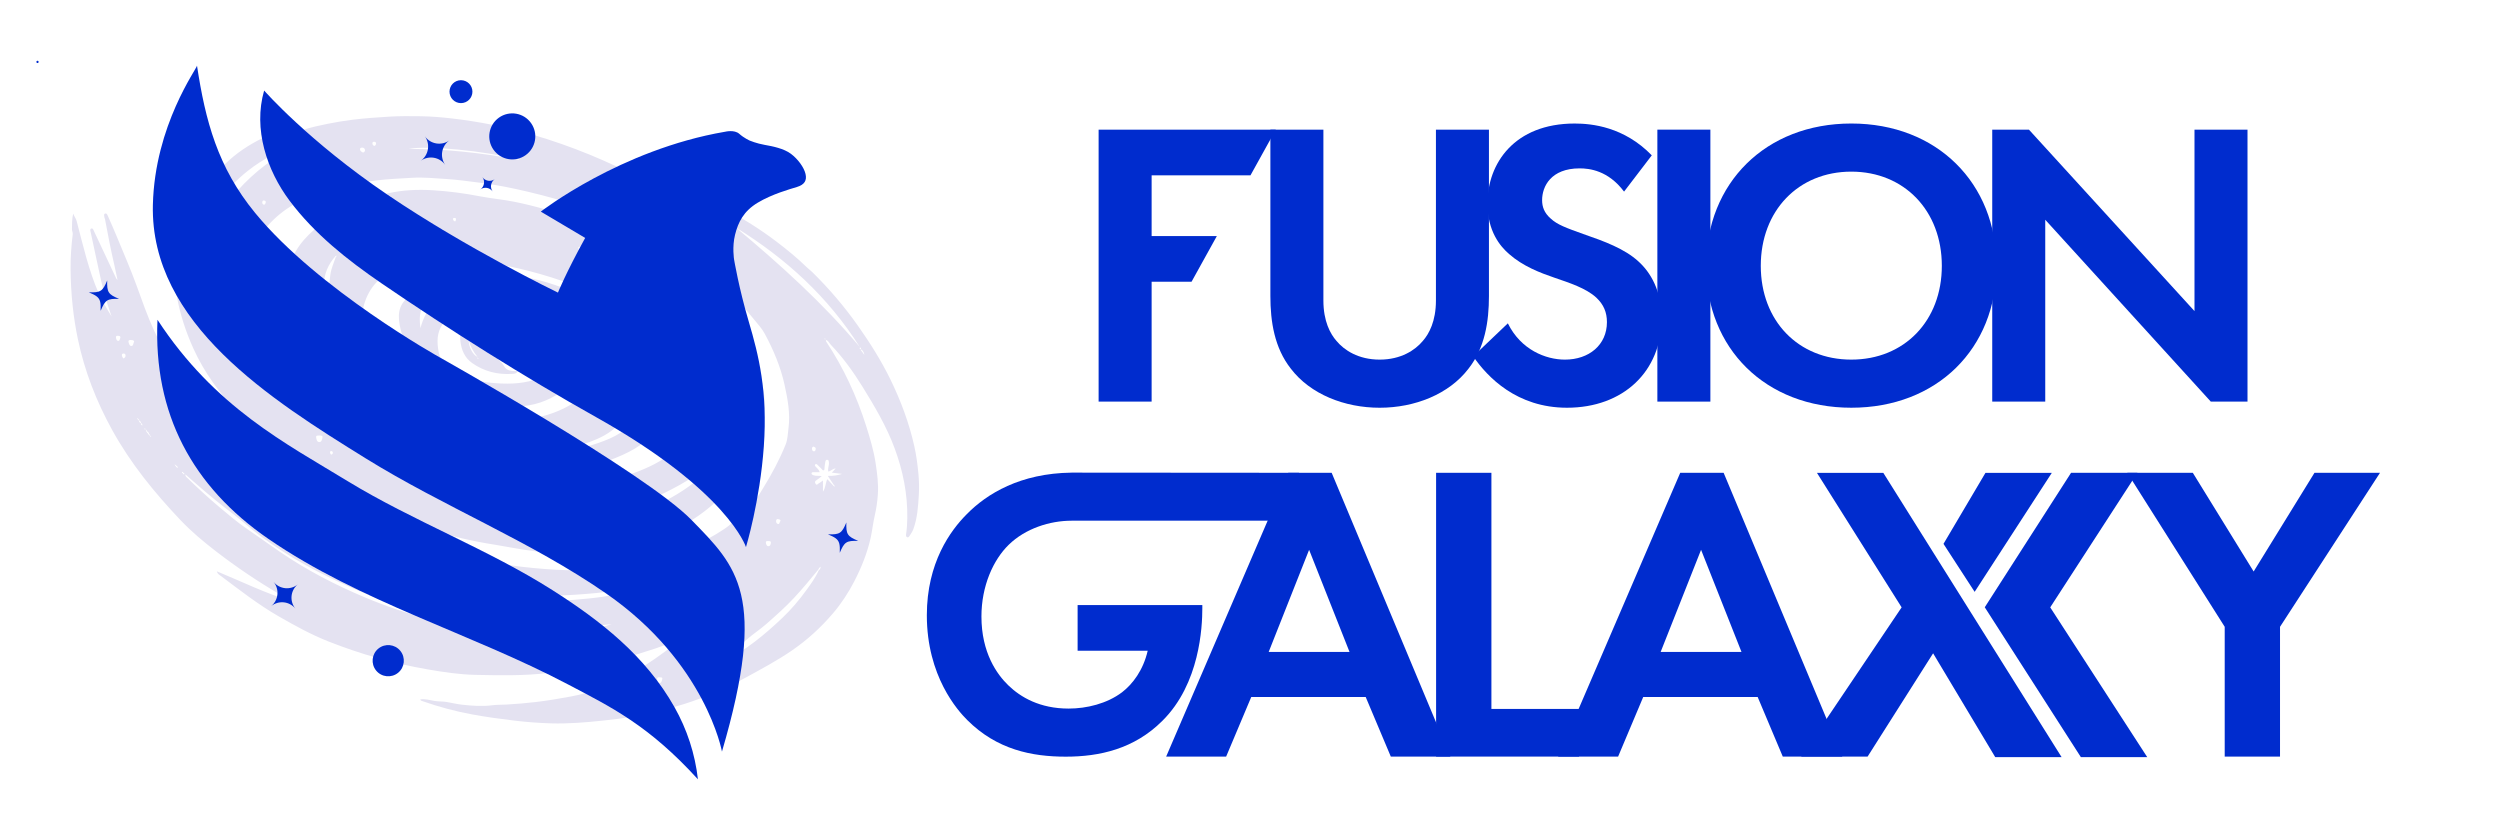 <?xml version="1.0" encoding="UTF-8"?>
<svg id="Layer_1" xmlns="http://www.w3.org/2000/svg" viewBox="0 0 3271 1080">
  <defs>
    <style>
      .cls-1 {
        fill: #002cce;
      }

      .cls-2 {
        fill: #e4e2f1;
      }
    </style>
  </defs>
  <path class="cls-1" d="M49.07,82.5c1.93,0,1.93-3,0-3s-1.93,3,0,3h0Z" />
  <g>
    <path class="cls-1"
      d="M1731.53,169.62v223.54c0,27.21,9.07,43.75,17.07,52.82,10.14,12.27,28.81,24.54,56.55,24.54s46.41-12.27,56.55-24.54c8-9.07,17.07-25.61,17.07-52.82v-223.54h69.36v217.67c0,33.61-5.33,67.76-26.67,94.97-25.61,33.61-70.42,51.22-116.31,51.22s-90.7-17.6-116.31-51.22c-21.34-27.21-26.68-61.35-26.68-94.97v-217.67h69.36Z" />
    <path class="cls-1"
      d="M2124.93,250.71c-20.81-27.74-45.35-30.41-58.15-30.41-37.35,0-49.08,23.48-49.08,41.61,0,8.54,2.67,16.54,11.2,24.01,8.54,8,20.27,12.27,42.68,20.27,27.74,9.6,53.89,19.21,72.02,35.75,16.01,14.4,30.41,38.41,30.41,74.69,0,69.36-50.15,116.84-123.77,116.84-65.62,0-104.03-40.01-122.71-67.22l45.35-43.21c17.07,34.68,49.62,47.48,74.69,47.48,31.48,0,54.95-19.21,54.95-49.08,0-12.8-4.27-22.94-13.87-32.01-13.34-12.27-34.68-19.21-54.95-26.14-18.67-6.4-41.08-14.94-59.22-30.94-11.74-10.14-28.28-29.88-28.28-66.16,0-52.28,35.21-104.57,114.17-104.57,22.41,0,64.55,4.27,100.83,41.62l-36.28,47.48Z" />
    <path class="cls-1" d="M2237.86,169.62v355.85h-69.36V169.62h69.36Z" />
    <path class="cls-1"
      d="M2612.18,347.81c0,108.3-77.89,185.66-189.93,185.66s-189.93-77.36-189.93-185.66,77.89-186.2,189.93-186.2,189.93,77.89,189.93,186.2ZM2540.69,347.81c0-72.02-49.08-123.24-118.44-123.24s-118.44,51.22-118.44,123.24,49.08,122.71,118.44,122.71,118.44-50.68,118.44-122.71Z" />
    <path class="cls-1"
      d="M2606.64,525.47V169.62h48.02l216.61,237.41v-237.41h69.36v355.85h-48.02l-216.61-237.95v237.95h-69.36Z" />
    <polygon class="cls-1"
      points="1592.12 308.86 1506.79 308.86 1506.79 229.37 1636.15 229.37 1669.24 169.62 1437.43 169.62 1437.43 525.47 1506.79 525.47 1506.79 368.61 1559.03 368.61 1592.12 308.86" />
    <g>
      <path class="cls-2"
        d="M1201.62,619.55c-1.13-12.04-2.71-24.01-5.34-35.75-6.8-30.37-17.62-59.39-31.27-87.34-12.1-24.78-26.76-47.99-42.67-70.51-17.79-25.18-37.71-48.47-59.67-70.05-2.26-2.22-4.9-4.06-7.16-6.28-12.32-12.05-25.68-22.92-39.36-33.33-21.7-16.52-44.79-30.94-69.04-43.5-30.86-15.98-62.07-30.87-96.75-36.93-3.13-.55-6.06.89-9.32-.84-45.79-24.36-93.54-43.93-143.34-58.55-35.1-10.31-70.83-17.39-107.13-21.57-13.31-1.53-26.74-2.61-40.12-2.81-13.66-.2-27.33-.31-41.04.53-16.06.98-32.08,2.06-48.05,4.04-10.99,1.36-21.89,3.16-32.74,5.35-10.93,2.21-21.81,4.61-32.45,8.01-.62.2-2.24,1.52-2.89-.83-1.13-4.11-4.5-5.38-9.26-4.41-11.54,2.35-22.06,7.4-32.67,12.2-18.83,8.51-36.44,19.03-51.83,32.9-16.54,14.9-30.5,32-42.37,50.87-18.15,28.87-28.87,59.99-28.56,94.32.1,11.19.94,22.53,2.96,33.52,4.29,23.29,11.68,45.73,21.44,67.35,14.18,31.4,34.37,58.72,57.89,83.58,20.98,22.19,42.79,43.51,67.35,61.94,22.32,16.75,45.66,31.85,70.26,44.89,36.26,19.23,74.08,34.82,113.42,46.66,28.17,8.48,56.71,15.24,85.8,19.74,12.14,1.88,24.18,4.46,36.33,6.29,11.25,1.7,22.55,3.26,33.88,4.11,17.62,1.31,35.25.82,52.9-.72,11.13-.98,22.19-2.2,33.25-3.86,22.98-3.45,45-9.99,66.2-19.38,24.85-11,47.7-25.26,67.63-43.77,15.38-14.28,27.78-31.1,38.69-49.02,12.27-20.15,20.83-41.77,23.37-65.23,2.35-21.63-1.99-42.42-10.78-62.42-13.17-29.96-33.48-54.9-55.16-78.76-12.28-13.52-25.54-26.15-40-37.53-18.98-14.94-38.74-28.58-60.06-39.95-26.46-14.11-54.04-25.66-82.17-35.95-25.77-9.43-52.02-17.14-78.95-22.57-14.7-2.96-29.7-4.2-44.32-7.03-20.76-4.02-41.58-6.81-62.58-8.05-19.32-1.14-38.71-.36-57.72,3.91-30.25,6.81-58.21,18.8-83.46,37.05-20.08,14.51-37.23,31.13-45.2,55.52-5.4,16.53-8.49,33.3-5.21,50.52,4.24,22.29,13.31,42.81,24.78,62.31,9.24,15.71,20.45,29.87,32.64,43.43,15.02,16.72,31.76,31.32,50.04,44.28,24.42,17.31,50.76,31.12,78.34,42.6,22.84,9.51,46.43,16.7,70.69,21.54,18.32,3.66,37,4.87,55.57,5.57,22.36.84,44.78.83,67.08-2.53,15.02-2.26,29.79-5.42,43.94-10.83,22.84-8.74,44.98-18.72,60.38-39.09,7.21-9.54,12.72-19.87,13.8-31.87,1.95-21.72-5.57-40.97-16.57-59.16-16.14-26.68-39.5-46.33-63.67-65.14-16.73-13.02-35.24-22.88-55-30.45-25.98-9.95-52.71-16.17-80.66-16.68-16.55-.3-33.06.24-49.49,2.03-13.49,1.47-26.49,5.18-39.2,9.89-8.89,3.29-17.59,6.93-25.75,11.87-18.27,11.07-21.57,23.77-18.31,41.63,5.31,29.03,21.59,51.49,44.18,69.83,13.06,10.61,27.85,18.07,43.07,25.01,26.29,11.97,53.68,14.94,81.82,10.2,20.29-3.41,38.16-12.94,53.58-26.33,10.03-8.71,16.6-20.09,15.71-33.96-.82-12.61-6.08-23.65-14.46-33.25-10.16-11.63-23.07-19.08-36.87-25.38-12.81-5.85-26.18-9.89-40.15-11.09-13.95-1.2-27.51,1.37-40.48,6.9-17.08,7.28-29.13,17.98-27.03,38.64,1.21,11.85,5.59,22.22,15.53,29.22,15.52,10.92,33.06,15.25,51.91,14.13,2.49-.15,5.86.03,7.69-3.55-7.23-.5-14.47.54-18.23-7.03-1.3-2.63-3.48-4.54-5.57-6.49-7.49-6.98-10.77-15.51-10.15-25.74.55-9.03,9.03-20.42,17.76-23.29,6.58-2.16,13.17-1.81,20.01-1.02,20.17,2.33,35.64,11.7,45.48,29.49,7.71,13.95,4.31,24.89-6.33,34.01-6.19,5.3-13.53,8.97-21.4,11.43-18.47,5.77-37.31,5.66-56.3,3.85-16.4-1.56-31.98-5.84-46.05-14.49-10.14-6.23-20.34-12.67-22.78-25.88-2.38-12.87-2.56-25.39,5.38-36.68,7.45-10.6,17.73-17.66,29.44-22.7,17.66-7.6,36.14-9.68,55.29-8.78,18.31.86,36.05,4.25,53.38,9.82,25.6,8.24,48.5,20.68,63.09,44.47,7.22,11.78,11.08,24.68,6.73,38.44-2.96,9.37-9.14,17.12-15.7,24.29-13.07,14.29-29.22,24.09-47.29,30.74-19.21,7.07-38.99,9.97-59.56,8.84-13.89-.76-27.57-2.5-41.07-5.51-14.66-3.27-27.99-10.24-41.53-16.45-25.82-11.84-49.19-27.4-70.54-46.25-13.56-11.97-24.63-25.45-31.88-42.03-5.07-11.6-7.04-24.24-4.34-36.07,5.32-23.28,19.57-40.37,41.78-50.32,20.13-9.02,41.6-11.35,63.2-12.4,16.19-.79,32.33.83,48.46,2.63,16.82,1.87,33.38,4.9,49.85,8.72,38.94,9.03,76.54,21.92,112.66,39.02,25.3,11.98,48,27.81,69.28,45.99,16.82,14.37,30.09,30.99,38.18,51.69,7.41,18.95,10.14,38.46,7.43,58.62-2.83,21.07-14.69,36.35-31.18,48.91-15.77,12.01-33.92,19.25-52.14,25.93-31.06,11.38-63.72,15.11-96.56,16.31-16.22.59-32.51.6-48.8-.57-13.1-.94-26.16-2.18-39.07-4.27-18.92-3.07-37.6-7.42-55.93-13.18-35.69-11.21-70.5-24.6-103.16-43.01-42.73-24.09-79.26-55.76-111.64-92.42-14.55-16.48-26.59-34.63-36.14-54.4-6.41-13.27-10.74-27.28-11.86-41.97-.91-11.99-.09-24.01,2.69-35.85,5.02-21.34,13.74-40.92,28.43-57.29,19.88-22.15,45.31-35.78,73.17-44.99,22.19-7.34,45.2-10.82,68.37-13.67,15.61-1.92,31.28-2.55,46.92-3.48,14.94-.89,29.88.63,44.83,1.58,14.63.93,29.08,3.03,43.59,4.83,21.27,2.64,42.23,6.92,63.01,11.82,24.74,5.84,49.25,12.74,73.37,20.9,35.51,12.02,70.69,24.94,103.58,43.16,29.23,16.2,55.29,36.78,79.55,59.67,14.25,13.44,27.08,28.2,39.41,43.37,4.92,6.05,10.33,11.85,14.05,18.77,11.39,21.19,20.73,43.2,25.89,66.82,4.11,18.81,7.7,37.71,5.1,57.05-.95,7.05-.98,14.28-3.73,21.1-7.87,19.55-17.81,38.01-28.79,55.94-5.83,9.52-11.43,19.45-20.24,26.44-6.64,5.27-13,10.79-18.42,17.14-4,4.69-8.67,8.15-13.62,11.46-26.02,17.4-54.72,28.96-84.42,38.15-24.19,7.48-48.44,15.31-74.12,15.27-20.09-.02-40.16.53-60.28-.61-20.34-1.16-40.54-3.06-60.69-5.92-13.29-1.89-26.5-4.21-39.58-7.06-31.77-6.92-63.16-15.34-94.05-25.58-51.9-17.21-103.14-35.92-150.39-64.06-15.2-9.06-30.25-18.38-43.42-30.25-19.69-17.73-37.79-37.02-55.29-56.93-17.81-20.28-34.42-41.42-49.39-63.87-12.63-18.95-24.04-38.58-33.58-59.26-8.86-19.19-15.75-39.17-22.95-59.02-8.01-22.07-17.5-43.54-26.38-65.25-3.53-8.63-7.39-17.12-11.12-25.67-.76-1.74-1.6-4.1-3.95-3.05-1.81.81-.64,3.12-.66,4.75,0,.73.62,1.44.77,2.2,3.85,20.33,7.69,40.66,12.39,60.82,1.46,6.27,2.71,12.6,4.05,18.9-1.11-.74-1.6-1.66-2.05-2.61-9.58-20.41-19.15-40.83-28.76-61.23-.74-1.58-1.41-4.22-3.63-3.29-2,.84-1.03,3.14-.6,5.06,2.48,11.1,4.73,22.24,7.14,33.35,4.33,19.91,8.14,39.95,14.38,59.39,1.85,5.75,3.81,11.47,5.72,17.2-5.8-10-12.18-19.53-16.78-30.12-13.29-30.58-20.51-62.97-28.97-94.99-.93-3.52-3.24-5.59-4.29-9.52-2.12,7.42-1.52,13.94-1.78,20.41-.09,2.32,1.27,4.29,1,6.52-1.81,15.13-2.97,30.31-2.82,45.55.16,16.18,1.01,32.31,2.74,48.42,1.55,14.48,3.78,28.79,6.75,43.04,8.78,42.05,24.18,81.51,44.88,119.11,24.1,43.75,55.29,82.03,89.49,118.05,14.25,15.01,30.1,28.23,46.48,40.86,26.7,20.59,54.57,39.4,83.69,56.39,5.12,2.98,10.25,5.93,15.38,8.9-33.65-10.04-65.03-25.58-98.02-39.19.99,3.76,3.42,4.69,5.37,6.15,24.68,18.5,48.96,37.54,75.83,52.94,21.01,12.04,42.17,23.74,64.74,32.66,41.93,16.57,85.06,28.79,129.53,36.5,20.84,3.61,41.77,6.8,62.81,7.23,31.63.65,63.32,1.34,94.93-2.42,15.91-1.89,31.77-4.02,47.47-7.04,31.85-6.12,62.97-15.11,93.77-25.27,8.58-2.83,16.83-6.69,25.8-8.3.36-.88,1-.92,1.76-.58-.29.43-.58.87-.87,1.3-4.67,3.76-9.21,7.69-14.02,11.26-37.51,27.78-77.3,50.7-124.05,59.36-15.32,2.84-30.66,5.45-46.1,7.26-12.67,1.48-25.43,2.55-38.21,3.28-6.33.36-12.71.14-19,.96-12.87,1.69-25.69.64-38.48-.73-6.84-.73-13.58-2.36-20.35-3.57-5.49-.98-10.97-.47-16.46-1.45-5.92-1.05-11.97-2.92-18.21-2,.22,1.89,1.7,1.93,2.54,2.23,21.28,7.53,43.1,13.38,65.22,17.46,18.32,3.38,36.86,5.91,55.42,8.12,15.93,1.9,31.88,3.11,47.87,3.57,22.55.65,44.99-1.16,67.42-3.58,13.13-1.42,26.28-2.88,39.25-5.14,22.84-3.98,45.36-9.57,67.49-16.59,28.38-9,55.5-20.9,81.62-35.19,20.16-11.03,40.4-21.85,59.4-34.89,20.13-13.83,37.96-30.15,53.74-48.67,10.84-12.71,19.98-26.69,27.67-41.54,9.41-18.19,17.05-37.06,21.53-57.13,2.14-9.61,3.1-19.45,5.32-28.98,2.12-9.1,3.42-18.25,4.08-27.45,1-13.95-.83-27.88-2.95-41.63-2.51-16.28-7.22-32.07-12.18-47.8-12.43-39.39-29.61-76.47-52.45-110.91-.42-.64-.67-1.42.24-2.07,2.78,1.23,3.8,4.13,5.74,6.15,16.02,16.72,29.43,35.41,41.58,55.04,15.95,25.78,31.39,51.87,41.97,80.44,10.92,29.51,17.09,59.91,16.59,91.53-.11,7.16-.53,14.25-1.63,21.3-.25,1.61.11,2.97,1.41,3.59,1.29.61,2.29-.36,3.04-1.57,1.79-2.89,3.82-5.54,5.04-8.85,5.39-14.67,6.35-30.07,7.25-45.38.54-9.16.28-18.4-.59-27.65ZM953.98,518.1c2.26.07,4.37-.62,3.98,2.37-.31,2.36-.51,5.19-3.49,5.16-2.67-.02-2.92-2.8-3.21-4.93-.36-2.65,1.45-2.74,2.73-2.6ZM949.31,503.72c1.57-.06,2.89.56,2.81,2.33-.08,1.86-1.24,3.53-3.13,3.55-1.8.02-2.33-1.94-2.49-3.43-.19-1.78,1.07-2.47,2.81-2.44ZM439.43,336.05c-2.63,7.9-6.28,15.53-7.28,23.86-1.13,9.45-2.43,18.77-1.87,28.52.63,10.96,4.56,21.39,4.02,32.43-4.12-8.03-6.39-16.66-8.33-25.35-1.65-7.39-2.01-14.92-2.06-22.52-.09-14.68,5.49-26.92,14.89-37.76.43-.28.86-.57,1.29-.85.36.79.24,1.39-.66,1.68ZM613.25,445.73c2.37,7.31,5.73,14.21,11.51,21.3-6.27-2.85-11.25-12.78-11.51-21.3ZM625.05,469.19c-.23-.03-.63-.4-.6-.53.07-.31.05-.99.73-.62.33.18.62.45,1.2.88-.64.15-1,.32-1.33.28ZM630.79,448.38c-2.64-3.41-5.73-11.65-5.43-15.48.25-3.26,2.36-5.24,5.15-6.85,4.38-2.53,8.58-5.39,13.86-5.63-7.1,8.12-12.07,17.26-13.58,27.96ZM644.49,420.28c-.22-.32-.14-.58.27-.74.1-.04.26.08.39.12-.22.2-.44.41-.66.62ZM569.49,394.06c-9.4,9.83-15.71,21.42-19.41,35.34-3.44-27.46,4.37-31.8,18.58-36,.32-.92.94-1,1.73-.64-.3.43-.6.87-.91,1.3ZM772.2,532.88c8.57-7.24,16.49-15.09,22.76-24.45,11.78-17.57,12.78-21.03,13.57-45.96,5.76,8.32,6.52,17.49,5.37,26.62-.94,7.45-1.85,15.36-7.08,21.39-9.21,10.61-20.3,18.66-33.82,23.05-.35,1.01-1.07.98-1.89.66.36-.44.72-.88,1.09-1.32ZM769.63,534.51c.11,0,.22.19.33.3-.07.11-.13.21-.19.32-.16-.11-.33-.22-.49-.34.12-.1.24-.28.35-.28ZM642.02,584.45c10.06,1.89,20.23,2.73,30.39,3.67,13.04,1.21,26.13,1.46,39.15.8,27.4-1.39,54.22-5.62,78.79-19.04,15.55-8.49,26.61-21.19,35.3-36.31,4.22-7.34,9.03-14.37,10.91-23.56,2.27,5.4,2.02,10.4,2.64,15.31,1.28,10.07-3.71,17.32-9.38,24.63-14.04,18.11-34.33,25.63-54.96,32.27-17.22,5.54-35.03,7.87-53.17,9.08-13.93.92-27.74.44-41.49-.55-18.24-1.31-36.57-2.81-54.28-8.44,5.36.7,10.78,1.15,16.09,2.14ZM486.57,311.92c-10.11,6.98-18.62,15.57-26.55,24.83-.43.29-.86.58-1.3.86-.35-.79-.25-1.41.67-1.71,7.17-14.05,18.62-24.03,31.5-32.45,13.19-8.63,27.87-13.42,43.48-15.43,4.59-.59,9.08-2.11,15.08-1.79-22.95,6-44.16,12.74-62.88,25.68ZM577.54,306.98c-2.54-.12-3.73-2.77-3.89-5.14-.14-2.09,1.78-2.22,3.44-2.29,2.18-.1,3.31.81,3.16,3.5-.59,1.27-.75,4.02-2.7,3.93ZM595.28,289.63c-1.24-.23-2.46-1.33-2.56-3.01-.08-1.43.83-1.47,1.9-1.43,1.26-.15,2,.19,1.98,1.76-.02,1.24-.54,2.83-1.31,2.68ZM788.56,323.5c1.9,0,3.46.29,3.58,2.64-.08,2.32-1.69,4.54-3.3,4.64-1.92.11-2.92-2.6-3.22-4.49-.26-1.65,1-2.79,2.94-2.79ZM759.82,329.3c-2.13-.16-3.04-2.25-3.13-4.22-.12-2.5,1.79-2.57,3.65-2.54,1.59.02,2.78.47,2.99,2.3-1.46,1.31-.66,4.66-3.51,4.45ZM762.85,354.32c42,12.75,81.65,29.88,113.82,60.99-34.84-26.18-73.98-44.24-113.82-60.99ZM878.6,418.08c-.21-.38-.47-.75-.58-1.16-.03-.12.39-.36.6-.54.26.32.52.63.88,1.07-.37.26-.64.44-.9.62ZM685.92,680.12c15.78.24,31.58.25,47.29-1.05,39.63-3.3,78.82-9.21,115.74-24.9,27.01-11.48,52.84-25.21,76.22-43.23,5.16-3.97,9.97-8.34,15.14-12.38-1.24,3.74-3.87,6.44-6.35,9.11-33.12,35.62-74.68,56.75-120.95,69.32-13.73,3.73-27.93,5.46-42.13,7.18-16.36,1.99-32.7,2.11-49.02,1.48-11.84-.46-23.73-1.97-35.41-4.45-1.68-.36-3.49.47-5.79-1.08,2.24,0,3.75-.02,5.25,0ZM435.81,567.93c1.65-.03,1.56.97,1.65,2.11.12,1.55-.93,2.09-1.71,2.8-1.62-.6-2.1-1.52-2.19-2.93-.11-1.82.83-1.96,2.25-1.98ZM433.37,590.17c1.09.01,2.02.71,2.14,2.06.12,1.34-.75,1.94-1.61,2.58-1.76-.16-1.68-1.78-2.1-2.75-.4-.92.64-1.89,1.56-1.88ZM417.74,569.86c2.01.07,4.62-.15,4.17,2.52-.4,2.37-1.07,6.03-4.04,6.05-3.36.02-3.92-3.82-4.23-6.34-.34-2.74,2.46-2.07,4.1-2.22ZM291.39,441.22c-.38-.43-.76-.85-1.15-1.28-15.78-25.9-21.81-53.46-14.13-84.59.74,8.57.38,15.93,1.05,23.3,1.71,18.88,5.77,37.14,12,54.98.66,1.89,1.17,3.82,1.75,5.74.94.41.99,1.06.48,1.85ZM345.24,267.79c-1.68-.16-2.18-1.94-2.12-3.23.05-1.09.81-2.7,2.46-2.25,1.06.29,2.35.93,2.23,2.17-.6,1.65-.71,3.49-2.57,3.31ZM389.87,190.17c-30.46,14.33-56.74,34.34-79.1,59.34-24.41,27.3-42.53,58.3-52.58,93.73-.18.63-.2,1.22-.97,1.37-.04.86-.08,1.73-.13,2.93-1.27-1.31-.9-2.34-.36-3.37,3.64-27.93,13.03-53.76,28.05-77.59,10.5-16.66,23.92-30.63,39.21-42.85,20.41-16.29,43.51-27.53,68.19-35.72.65,2.07-1.51,1.78-2.32,2.16ZM392.23,187.98c.76-.5,1.55-.83,3.32.28-1.67-.19-2.41,1.08-3.32-.28ZM475.18,199.7c-1.93-.99-4-1.87-4.14-4.26-.11-1.79,1.27-2.33,2.91-2.3,2.33.05,3.5,1.45,3.66,3.52.12,1.55-1.37,2.25-2.43,3.04ZM489.79,190.88c-1.36-.29-2.57-1.5-2.55-3.35.02-1.73.98-2.13,2.44-2.05,1.74.09,2.56,1.05,2.34,2.75-.17,1.35-1.48,2.81-2.24,2.65ZM534.94,194.84c22.87-4.88,101.95,2.66,139.7,13.52-46.23-8.54-92.72-13.57-139.7-13.52ZM676.02,209.23c1.25-1.18,2.25-.54,3.78-.78-1.48,1.46-2.48.86-3.78.78ZM874.85,253.28c.14-.21.24-.56.41-.61.68-.17,1.07.18,1.18.84-.61.85-1.08.05-1.59-.24ZM893.15,264.37c-4.74-3.47-10.15-6.02-15.22-9.06-.56-.34-1.8-.55-1.44-1.75,7.52,3.21,15.03,6.42,22.63,9.66-1.78,2.61-3.08,3.26-5.97,1.15ZM914.79,296.05c-.34,1.86-.75,4.08-2.91,4.33-2.72.31-3.26-2.39-3.56-4.19-.43-2.51,1.79-2.4,3.79-2.38,1.36-.07,3.16-.33,2.68,2.24ZM925.23,323.58c-2.93-.19-3.11-2.61-3.61-4.4-.56-2,.42-3.39,2.75-3.33,1.78.05,3.64.19,3.82,2.49.18,2.36-.74,4.25-2.96,5.24ZM931.7,302.46c-1.34-1.39-3.63-2.41-2.01-4.51.75-.97,3.35-.84,3.89.05,1.08,1.77-.9,2.98-1.88,4.45ZM154.62,446.01c-2.01-.07-2.66-2.35-2.88-4.32-.22-1.94.75-2.59,2.51-2.33,1.47.22,3.45-.17,3.23,2.66-.79,1.29-.62,4.07-2.86,3.99ZM161.84,469.09c-1.46-1.03-2.16-2.59-2.35-4.28-.18-1.53.83-2.3,2.34-2.28,1.8.03,2.33,1.07,2.44,2.77.13,1.96-1.25,2.75-2.43,3.79ZM172.01,452.68c-2.66.15-3.23-3.05-3.86-5.2-.66-2.29,1.75-2.85,2.93-2.63,1.48.27,3.87-.29,4.43,2.05-1.24,2.11-.87,5.63-3.5,5.78ZM181.94,551.2c-.16-.48-.32-.95-.48-1.43-.54-.5-1.08-1-1.62-1.49,0-.41-.13-1.1.04-1.18.58-.29.57.32.7.67.47.49.94.99,1.42,1.48.16.48.31.95.47,1.43,1.33.49,2.07,1.38,1.89,2.85-1.52-.02-1.75-1.41-2.42-2.34ZM186.16,556.98c-.91-1.42-2.49-1.61-1.75-3.38,1.12.48,2.08,1.08,1.75,3.38ZM189.96,562.03c-.77.04-.87-.61-.93-1.14-.02-.15.41-.35.63-.52.26.36.51.71.78,1.08-.18.23-.32.57-.47.58ZM195.83,569.84c-.99,0-1.07-.93-1.48-1.52-.97-1.24-1.94-2.49-2.91-3.73-.22-.71-.43-1.42-.65-2.12.27-.03.75-.14.78-.08.21.55.34,1.13.49,1.69,1.48.89,2.93,1.81,2.85,3.86.85.21,1.31.72,1.26,1.61,0,.11-.23.29-.35.29ZM197.16,571.7c-.22-.41-.51-.81-.64-1.25-.04-.12.38-.37.68-.65.2.44.46.83.52,1.25.02.19-.36.44-.56.66ZM228.58,608.03c-.05-.1.04-.29.07-.43.25.21.5.43.75.64,0,0,.01,0,.02,0-.33.27-.63.21-.84-.21ZM229.72,609.67c-.26-.46-1-.85-.29-1.43.6,0,.9.32.98.89,1.11.56,2.05,1.26,2.33,2.96-1.72-.12-2.23-1.46-3.01-2.42ZM240.99,620.57c-.58.57-1.09-.65-1.61-1.09-.37-.67-2.05-.9-.96-1.97.46-.45,1.32.41,1.61,1.18.73.45,1.88.97.95,1.88ZM404.41,697.36c1.68.07,3.6-.59,3.32,2.15-.2,2.03-.19,4.4-2.75,4.62-2.97.25-3.24-2.86-3.72-4.6-.48-1.77,1.57-2.37,3.15-2.17ZM397.89,682.03c2.57-.17,3.31,1.28,3.14,3.13-.03,2.5-.98,4.49-3.02,4.35-2.44-.16-3.26-2.78-3.6-4.82-.4-2.4,1.71-2.55,3.48-2.67ZM385.45,700.25c.86,1.07,3.54.3,3,2.64-.33,1.45-.62,3.72-2.63,3.71-1.87-.01-2.59-2.01-2.96-3.6-.43-1.84,1.17-2.26,2.59-2.75ZM753.54,827.89c-12.55.61-25.13,1.03-37.64,1.96-16.92,1.26-33.81.45-50.71.72-13.89.22-27.32-3.26-40.9-5.61-19.8-3.43-39.28-8.13-58.67-13.37-30.2-8.16-59.82-18-88.63-30.15-38.62-16.29-75.73-35.46-110.39-59.17-14.56-9.96-28.84-20.32-43.42-30.26-12.78-8.72-24.49-18.73-36.31-28.64-14.41-12.09-28.19-24.83-41.66-37.93-1.05-1.02-2.68-1.76-2.7-4.78,5.05,4.42,9.47,8.28,13.86,12.15,16.15,14.2,32.83,27.72,49.94,40.77,10.93,8.34,21.05,17.73,32.1,25.96,19.85,14.79,40.54,28.25,62.19,40.28,18.75,10.41,38.05,19.69,57.61,28.38,39.01,17.32,79.02,31.81,120.71,41.46,16,3.7,32.05,7.1,48.29,9.29,10.78,1.46,21.71,2.21,32.56,3.24,22.11,2.11,44.23,1.95,66.35,1.58,14.53-.24,29.03-1.67,43.51-3.48,10.22-1.28,20.42-2.85,30.73-3.67-15.48,4.29-30.42,10.5-46.83,11.29ZM843.11,769.16c-17.46,4.77-35.15,8.73-53.03,11.43-12.78,1.92-25.67,3.17-38.59,4.18-17.98,1.4-35.97,2.35-53.95,1.61-16.13-.66-32.25-1.88-48.36-3.47-28.84-2.84-56.97-8.93-84.77-16.65-11.51-3.2-23.27-5.89-34.09-11.28-.85-.14-1.83.25-2.55-.63,1.06-.64,2.03-.69,2.95.21,14.97,3.48,29.82,7.45,44.95,10.29,12.75,2.39,25.49,4.77,38.37,6.36,11.99,1.48,23.94,3.39,35.95,4.68,9.42,1.01,18.96.98,28.36,2.11,11.44,1.38,22.91.87,34.35,1.18,13.34.37,26.71-.12,40.07-1.06,9.16-.64,18.32-1.27,27.44-2.2,11.24-1.15,22.48-2.48,33.64-4.22,14.47-2.25,28.82-5.13,42.95-9.06,1.78-.49,3.81-.07,7.07-.07-7.42,3.49-14.21,4.8-20.78,6.59ZM881.26,787.16c-.33,2.2-.8,4.94-3.29,4.94-3.4,0-3.71-3.63-4.2-5.95-.58-2.76,2.07-2.49,4.2-2.52,2.42-.32,3.7.76,3.29,3.53ZM852.4,901.26c-1.8.14-1.9-1.63-1.91-3,0-1.19-.2-2.56,1.79-2.5,1.38.05,2.41.23,2.37,1.82-.16,1.7-.37,3.54-2.25,3.68ZM866.5,888.5c-.5,1.95-.89,5.09-3.38,5.15-2.5.06-2.98-3.07-3.38-4.98-.35-1.68,1.11-3.09,3.77-2.48,1.01.29,3.68-.37,2.99,2.32ZM961.73,297.66c-1.29.37-1.93-.56-2.62-1.39-.3-.44-.59-.87-.88-1.3.81-.38,1.4-.23,1.7.68.92.1,1.93.07,2.12,1.3.03.23-.15.66-.32.71ZM1015.44,681.28c.26-1.92,1.6-2.55,3.02-2,.95.37,3.07.34,2.62,2.35-1.28,1.38-.79,4.28-2.95,4.01-1.83-.23-3-2.09-2.69-4.36ZM1004.63,707.92c2.14-.06,4.32-.03,3.98,2.38-.25,1.76-.71,4.42-3.39,4.3-2.29-.09-2.71-2.41-3.11-4.13-.5-2.14.92-2.79,2.52-2.56ZM1071.14,746.33c-4.05,9.36-10.11,17.53-15.99,25.69-9.4,13.05-19.86,25.34-31.53,36.44-22.98,21.84-47.31,41.94-75.8,56.41-2.44,1.24-5.04,2.14-7.93,2.6,4.57-3.64,9.02-7.45,13.74-10.9,8.18-5.99,15.58-12.91,23.15-19.58,8.43-7.43,17.89-13.49,26.3-20.93,12.42-10.97,24.83-21.91,36.12-34.08,10.91-11.76,21.14-24.06,31.27-36.48.82-1.45,1.46-3.04,3.37-4.02-.28,2.15-.97,3.77-2.71,4.86ZM1082.24,601.57c2.13.07,2.08,1.79,2.29,3.46.48,4-1.81,7.76-.82,11.9,3.35-.3,5.42-3.76,9.69-3.98-1.89,2.04-3.31,3.57-5.04,5.44,4.61.58,8.97,1.13,13.32,1.68-5.88,1.92-11.85,2.76-18.57,2.62,2.93,4.43,5.54,8.36,8.16,12.3.91.3,1.04.89.66,1.69-.43-.3-.87-.59-1.3-.88-2.59-2.81-5.19-5.62-8.22-8.92-2.57,5.8-2.22,11.65-5.67,16.39v-14.62c-2.37,1.68-3.99,3.16-5.88,4.06-1.01.48-2.27,2.87-3.79.25-1.2-2.07-1.04-3.3,1.14-4.62,2.34-1.4,4.37-3.32,6.99-5.37-4.07-.86-7.57.18-10.92-1.17-1.34-.54-2.49-1.03-2.48-2.3,0-1.59,1.47-1.71,2.79-1.69,2.55.03,5.11,0,7.86,0-.81-3.23-3.2-5.17-5.31-7.29-.9-.91-1.37-2.02-.49-2.89.87-.87,1.99-.42,2.88.51,1.77,1.84,3.54,3.68,5.45,5.38.83.74,1.32,2.45,2.83,1.78,1.18-.52.84-1.88.95-2.98.25-2.49.51-5,.99-7.45.28-1.41.43-3.35,2.51-3.29ZM1064.4,584.26c.99.88,2.98.62,2.88,2.91-.07,1.63-.59,3.16-2.01,3.34-1.63.21-2.67-1.16-2.84-2.91-.14-1.53.15-2.83,1.97-3.35ZM1078.83,443.21c-.03-.15.36-.4.56-.6.23.38.46.75.69,1.13-.26.21-.47.38-.68.54-.2-.36-.48-.69-.56-1.08ZM962.87,297.73c65.27,40.27,120.72,90.78,161.97,156.13-48.55-57.68-104.31-107.89-161.97-156.13ZM1125.74,456.94c-.62-.25-1.04-.65-.95-1.37.08-.65.37-1.27,1.09-.75.41.3.63.98.72,1.53.04.22-.18.98-.87.59ZM1126.32,458.04c.33-.28.67-.55,1-.83,1.69,2.01,3.3,4.06,3.55,7.04-1.52-2.07-3.03-4.14-4.55-6.21Z" />
      <g>
        <path class="cls-1"
          d="M765.66,311.3l-58.06-34.42s104.35-81.19,241.34-104.55c0,0,11.89-2.94,18.27,2.72,6.38,5.69,13.78,8.92,13.78,8.92,0,0,8.92,3.75,19.47,5.58,10.52,1.83,25.1,4.77,34.33,11.66,9.21,6.89,17.13,17.73,19.15,26.33,2.03,8.6-1.34,14.12-11.26,17.12-9.89,3.03-32.5,9.32-51.14,20.47-18.64,11.15-25.7,25.61-29.76,41.85-4.06,16.24-1.32,32.53-1.32,32.53,0,0,6.35,37.88,19.27,81.48,12.89,43.57,24.76,90.91,19.67,162.95-5.09,72.07-23.36,131.85-23.36,131.85,0,0-23.59-73.39-195.89-169.87-94.4-52.86-191.83-114.27-281.17-175.36-44.28-30.3-87.42-64.38-120.07-107.95-29.73-39.68-47.83-93.77-33.31-144.17,0,0,57.52,65.95,161.87,136.65,104.38,70.7,222.56,127.76,222.56,127.76,0,0,10.38-25.76,35.62-71.56" />
        <path class="cls-1"
          d="M257.75,85.89c10.98,72.04,27.01,132.99,76.05,192.68,82.42,100.43,241.09,188.77,241.09,188.77,0,0,269.79,151.38,329.74,212.84,59.95,61.44,100,98.4,39.99,303.21,0,0-21.1-116.55-151.43-206.81-99.32-68.76-212.7-113.56-315.02-177.05-123.27-76.5-281.82-176.22-278.14-331.48,2.49-104.32,57.92-178.59,57.72-182.17" />
        <path class="cls-1"
          d="M913.18,1019.68c-3.8-33.42-14.29-65.44-30.7-94.46-37.85-66.95-96.14-112.7-159.9-153.23-84.08-53.43-182.8-90.63-267.33-142.23-80.76-49.31-174.13-96.63-249.2-211.35-5.6,122.79,45.74,218.41,145.29,286.8,120.21,82.56,263.64,122.82,391.97,190.34,55.49,29.22,105.43,53.23,169.87,124.13" />
      </g>
      <g>
        <circle class="cls-1" cx="670.26" cy="178.43" r="30.12" transform="translate(20.86 422.09) rotate(-35.47)" />
        <circle class="cls-1" cx="603.13" cy="119.93" r="14.99" />
        <path class="cls-1"
          d="M587.91,183.72h0c-10.33,7.36-24.66,4.95-32.02-5.37h0c7.36,10.33,4.95,24.66-5.37,32.02h0c10.33-7.36,24.66-4.95,32.02,5.37h0c-7.36-10.33-4.95-24.66,5.37-32.02Z" />
        <path class="cls-1"
          d="M647.23,234.49h0c-5.16,3.68-12.33,2.48-16.01-2.69h0c3.68,5.16,2.48,12.33-2.69,16.01h0c5.16-3.68,12.33-2.48,16.01,2.69h0c-3.68-5.16-2.48-12.33,2.69-16.01Z" />
      </g>
      <path class="cls-1"
        d="M1122.94,707.71c-15.48-.48-18.19,1.27-24.16,15.56.35-10.59-.36-15.22-5.44-19-2.34-1.72-5.59-3.28-10.1-5.16,15.48.5,18.19-1.24,24.13-15.54-.22,7.7.06,12.23,2.21,15.59,2.16,3.39,6.16,5.56,13.36,8.55Z" />
      <path class="cls-1"
        d="M155.83,391.07c-15.48-.48-18.19,1.27-24.16,15.56.35-10.59-.36-15.22-5.44-19-2.34-1.72-5.59-3.28-10.1-5.16,15.48.5,18.19-1.24,24.13-15.54-.22,7.7.06,12.23,2.21,15.59,2.16,3.39,6.16,5.56,13.36,8.55Z" />
      <circle class="cls-1" cx="507.97" cy="864.39" r="20.42" transform="translate(-432.32 516.46) rotate(-39.25)" />
      <path class="cls-1"
        d="M386.46,796.26h0c-7.86-9.62-6.44-23.79,3.19-31.66h0c-9.62,7.86-23.79,6.44-31.66-3.19h0c7.86,9.62,6.44,23.79-3.19,31.66h0c9.62-7.86,23.79-6.44,31.66,3.19Z" />
    </g>
    <g>
      <path class="cls-1"
        d="M1786.87,911.97h-149.74l-32.84,77.93h-78.49l159.76-371.3h56.78l155.31,371.3h-77.93l-32.84-77.93ZM1765.71,852.97l-52.88-133.6-52.88,133.6h105.77Z" />
      <path class="cls-1" d="M1951.36,618.61v308.95h114.67v62.35h-187.04v-371.3h72.37Z" />
      <path class="cls-1"
        d="M2299.72,911.97h-149.74l-32.84,77.93h-78.49l159.76-371.3h56.78l155.31,371.3h-77.93l-32.84-77.93ZM2278.56,852.97l-52.88-133.6-52.88,133.6h105.77Z" />
      <path class="cls-1"
        d="M2910.82,820.12l-127.48-201.51h85.73l79.6,129.15,79.6-129.15h85.73l-130.82,201.51v169.78h-72.37v-169.78Z" />
      <path class="cls-1"
        d="M1401.98,681.27h270.7l26.96-62.66-291.2-.22c-1.09-.01-2.18-.03-3.27-.03-.79,0-1.57.02-2.36.03h-.91s0,.01,0,.01c-66.93.85-110.74,27.59-136.97,54.35-21.33,21.33-52.26,63.45-52.26,132.24,0,79.98,40.53,124.77,52.79,137.04,38.92,38.92,84.78,47.99,129.04,47.99s89.58-10.13,126.37-46.92c49.06-48.52,52.25-123.17,52.25-147.17v-4.27h-163.17v59.72h91.71c-5.86,25.59-19.73,43.72-33.59,54.39-19.73,14.93-46.39,21.33-69.85,21.33-37.86,0-62.92-14.93-78.92-30.39-14.93-14.4-35.19-42.66-35.19-90.11,0-39.99,15.46-74.12,35.73-93.85,21.86-21.33,53.85-31.46,82.11-31.46Z" />
      <polygon class="cls-1"
        points="2709.78 618.61 2596.86 794.55 2596.86 794.55 2722.58 990.59 2809.41 990.59 2682.51 794.67 2796.61 618.61 2709.78 618.61" />
      <polygon class="cls-1"
        points="2464.16 618.73 2377.33 618.73 2488.09 794.67 2356.68 989.91 2443.57 989.91 2529.28 854.78 2610.54 990.59 2697.37 990.59 2464.16 618.73" />
      <polygon class="cls-1" points="2583.62 774.38 2684.56 618.73 2597.74 618.73 2542.86 711.59 2583.62 774.38" />
    </g>
  </g>
</svg>